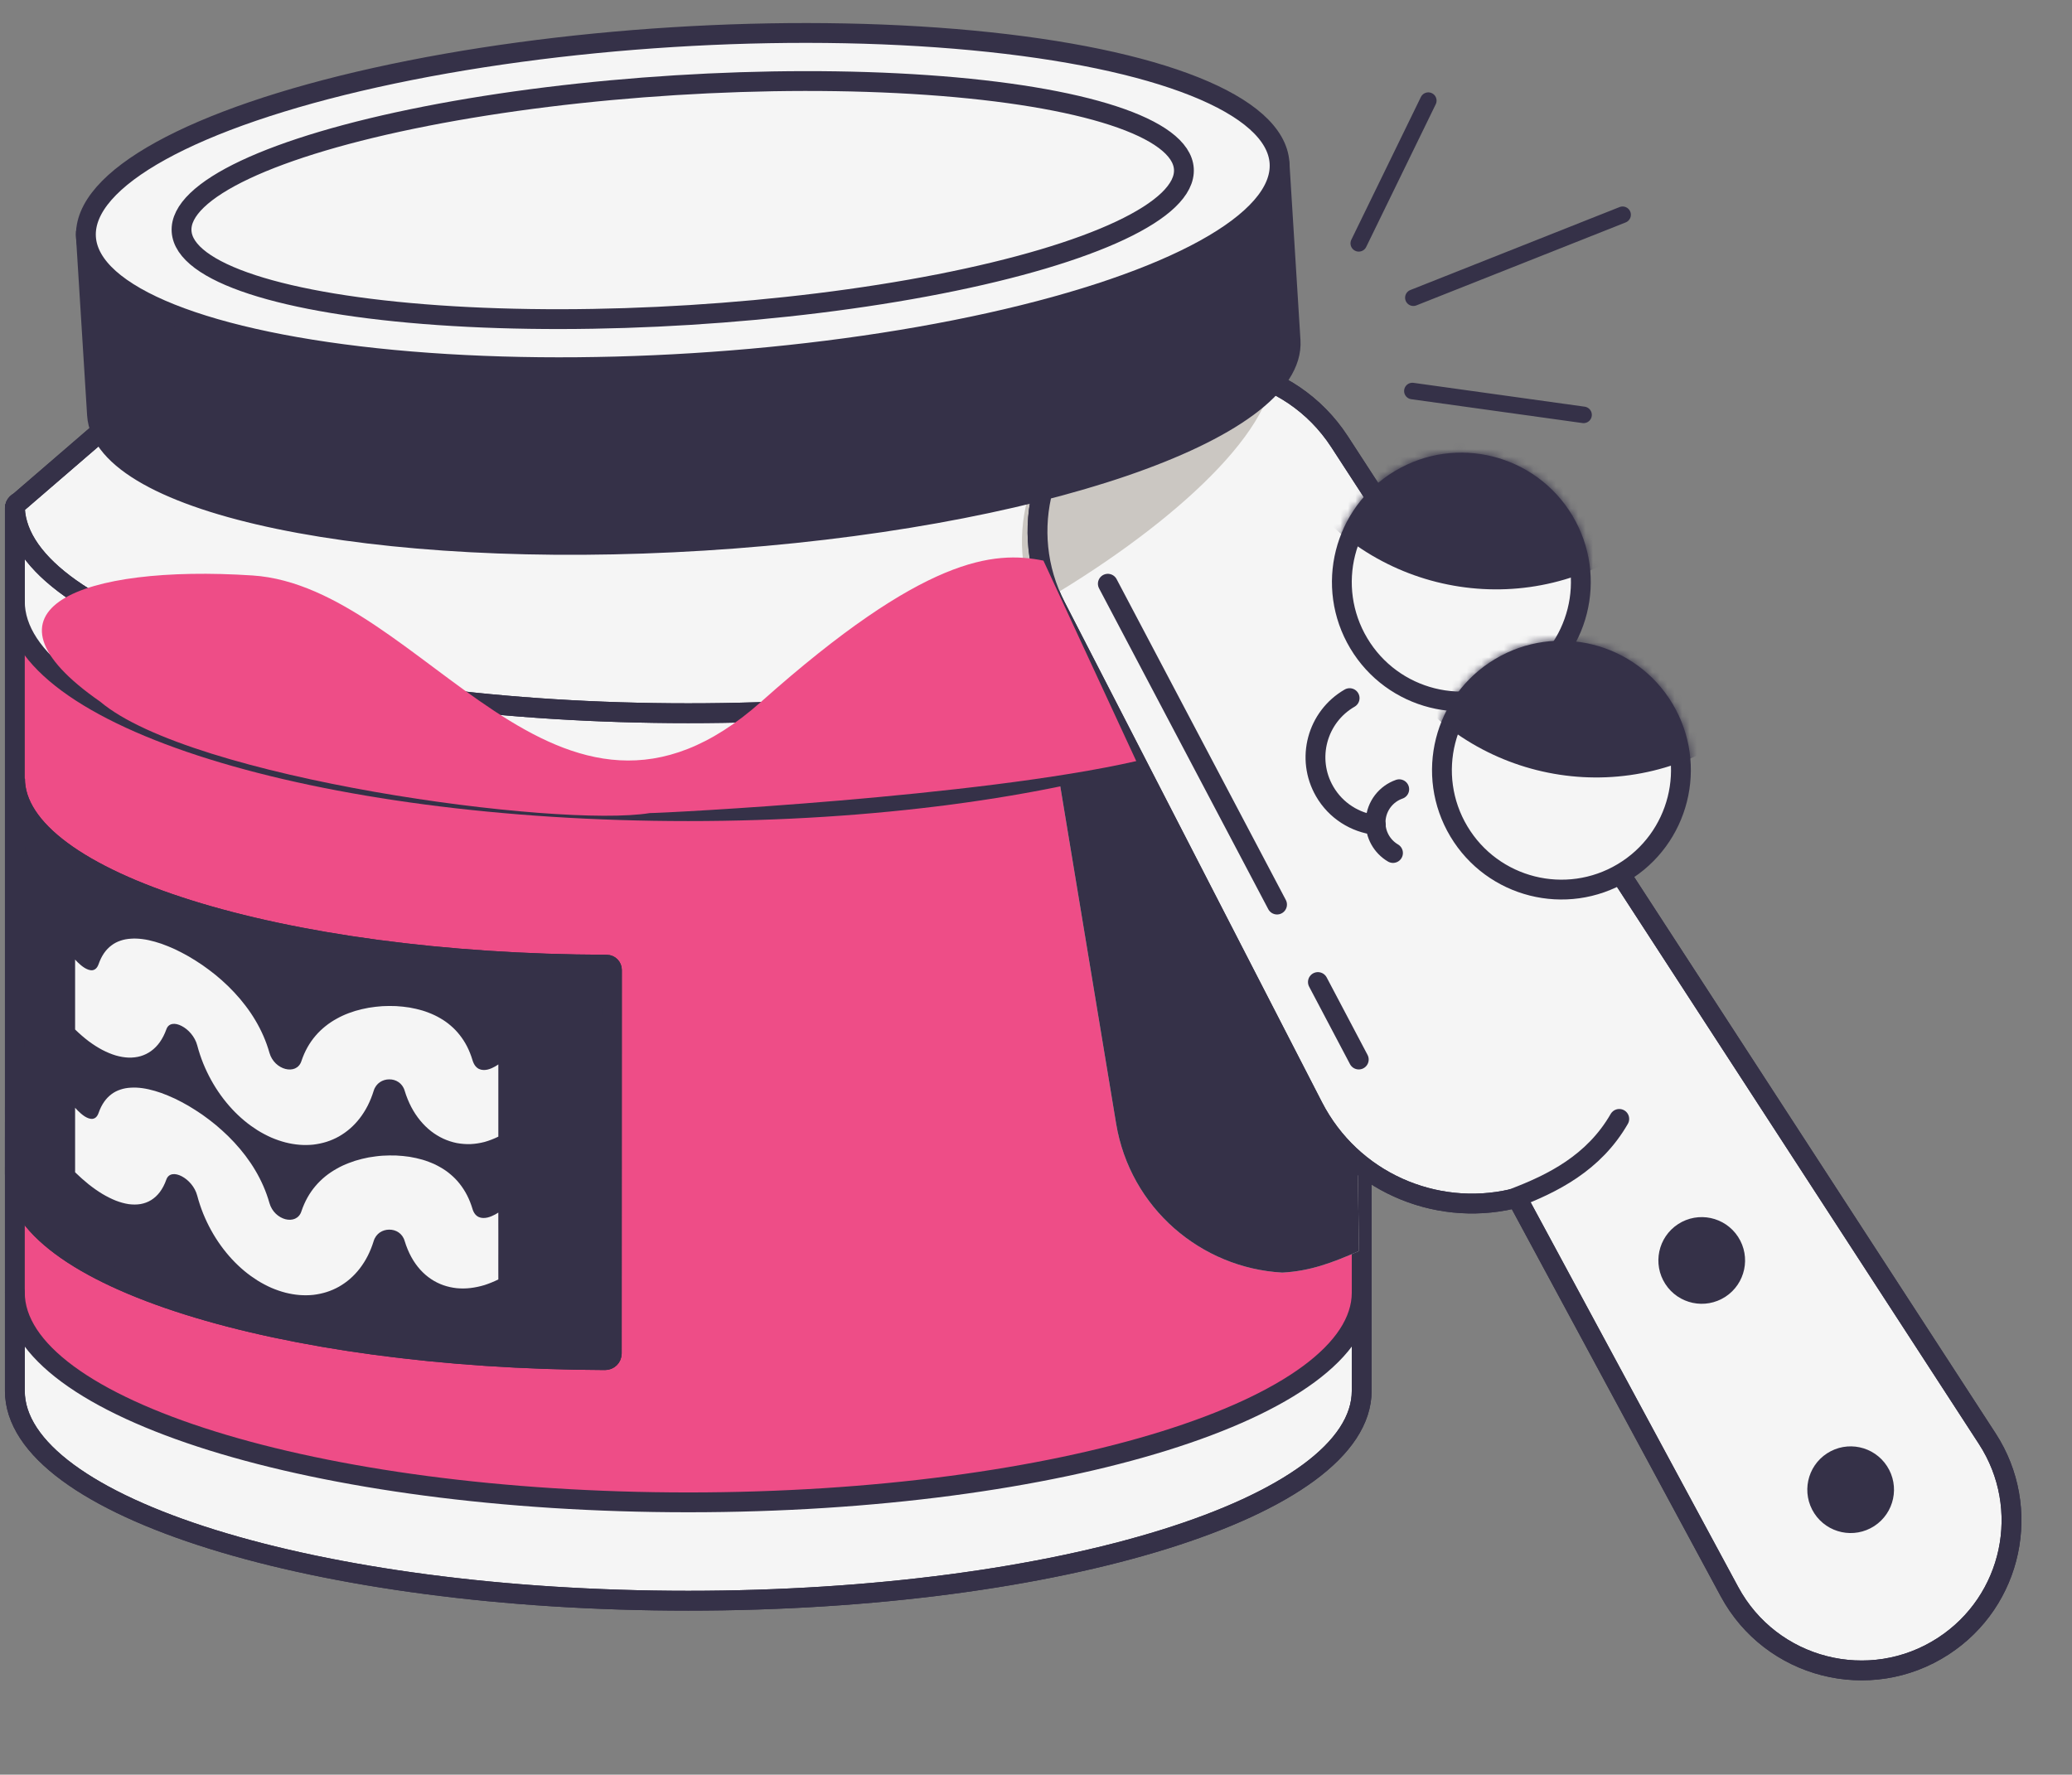 <svg width="279" height="239" viewBox="0 0 279 239" fill="none" xmlns="http://www.w3.org/2000/svg">
<rect x="0" y="0" width="279" height="239" fill="#808080" stroke="none"/>
<path d="M92.678 215.575C142.758 215.575 183.356 202.919 183.356 187.308V68.43C183.356 67.938 182.957 67.54 182.466 67.54H2.89C2.398 67.54 2 67.938 2 68.43V187.308C2 202.919 42.598 215.575 92.678 215.575Z" fill="#F5F5F5" stroke="#353148" stroke-width="2.67" stroke-linecap="round"/>
<path d="M2.34 178.454V85.702C23.375 111.202 146.29 122.171 182.962 85.702V178.454C147.677 214.243 30.936 209.251 2.34 178.454Z" fill="#EE4D87"/>
<path d="M92.678 215.575C142.758 215.575 183.356 202.919 183.356 187.308V68.43C183.356 67.938 182.957 67.54 182.466 67.54H2.89C2.398 67.54 2 67.938 2 68.43V187.308C2 202.919 42.598 215.575 92.678 215.575Z" stroke="#353148" stroke-width="2.67" stroke-linecap="round"/>
<path d="M2.023 104.864C2.023 118.628 37.627 129.8 81.692 129.918C82.08 129.919 82.398 130.234 82.398 130.622L82.376 182.286C82.375 182.778 81.973 183.176 81.481 183.174C37.503 183.025 2 171.865 2 158.121L2.023 104.864Z" fill="#353148" stroke="#353148" stroke-width="2.67" stroke-linecap="round"/>
<path d="M2.023 104.864C2.023 118.628 37.627 129.8 81.692 129.918C82.08 129.919 82.398 130.234 82.398 130.622L82.376 182.286C82.375 182.778 81.973 183.176 81.481 183.174C37.503 183.025 2 171.865 2 158.121L2.023 104.864Z" stroke="#353148" stroke-width="2.67" stroke-linecap="round"/>
<path d="M92.678 96.052C142.317 96.052 182.639 83.747 183.346 68.485C183.358 68.227 183.243 67.981 183.047 67.811L162.181 49.79C162.02 49.65 161.813 49.573 161.6 49.573H23.791C23.578 49.573 23.371 49.65 23.21 49.789L2.309 67.811C2.113 67.981 1.997 68.227 2.009 68.486C2.717 83.747 43.04 96.052 92.678 96.052Z" fill="#F5F5F5" stroke="#353148" stroke-width="2.67" stroke-linecap="round"/>
<path d="M153.941 51.586C142.982 54.56 136.054 65.348 137.909 76.55L150.286 151.31C152.176 162.727 161.754 170.782 172.653 171.384C176.343 171.194 179.282 170.111 182.992 168.482L182.297 122.906V71.608L181.085 67.143C177.885 55.351 165.732 48.386 153.941 51.586Z" fill="#CBC7C2"/>
<path d="M183.356 80.977C183.356 96.588 142.758 109.243 92.678 109.243C42.598 109.243 2 96.588 2 80.977" stroke="#353148" stroke-width="2.67" stroke-linecap="round"/>
<path d="M92.678 96.052C142.317 96.052 182.639 83.747 183.346 68.485C183.358 68.227 183.243 67.981 183.047 67.811L162.181 49.79C162.02 49.65 161.813 49.573 161.6 49.573H23.791C23.578 49.573 23.371 49.65 23.21 49.789L2.309 67.811C2.113 67.981 1.997 68.227 2.009 68.486C2.717 83.747 43.04 96.052 92.678 96.052Z" stroke="#353148" stroke-width="2.67" stroke-linecap="round"/>
<path d="M150.287 151.31C152.177 162.727 161.756 170.782 172.654 171.384C176.344 171.194 179.283 170.111 182.993 168.482L182.298 122.906V96.164L142.453 103.99L150.287 151.31Z" fill="#353148"/>
<path fill-rule="evenodd" clip-rule="evenodd" d="M149.777 52.993C140.255 59.178 136.962 71.568 142.156 81.665L176.822 149.049C182.003 159.119 193.208 163.87 203.581 161.48C203.981 161.388 204.397 161.567 204.592 161.928L232.878 214.353C238.482 224.74 251.76 228.13 261.658 221.7C271.013 215.624 273.671 203.113 267.594 193.758L225.911 129.588C225.911 129.588 225.911 129.588 225.911 129.588V129.588C225.911 129.588 225.911 129.588 225.911 129.588L180.381 59.494C173.725 49.248 160.024 46.337 149.777 52.993Z" fill="#F5F5F5"/>
<path d="M142.156 81.665L140.969 82.276L142.156 81.665ZM176.822 149.049L178.009 148.438L176.822 149.049ZM232.878 214.353L231.703 214.986L231.703 214.986L232.878 214.353ZM180.381 59.494L179.261 60.221L180.381 59.494ZM225.911 129.588L227.03 128.861L225.911 129.588ZM203.581 161.48L203.881 162.781L203.581 161.48ZM204.592 161.928L205.767 161.294L204.592 161.928ZM143.343 81.055C138.462 71.567 141.557 59.924 150.505 54.112L149.05 51.873C138.953 58.432 135.461 71.57 140.969 82.276L143.343 81.055ZM178.009 148.438L143.343 81.055L140.969 82.276L175.635 149.659L178.009 148.438ZM203.281 160.179C193.482 162.437 182.901 157.946 178.009 148.438L175.635 149.659C181.105 160.292 192.933 165.303 203.881 162.781L203.281 160.179ZM234.052 213.719L205.767 161.294L203.418 162.562L231.703 214.986L234.052 213.719ZM260.931 220.581C251.687 226.585 239.286 223.419 234.052 213.719L231.703 214.986C237.678 226.06 251.833 229.674 262.385 222.82L260.931 220.581ZM266.475 194.485C272.15 203.222 269.668 214.906 260.931 220.581L262.385 222.82C272.358 216.341 275.192 203.004 268.713 193.031L266.475 194.485ZM224.792 130.315L266.475 194.485L268.713 193.031L227.031 128.861L224.792 130.315ZM179.261 60.221L224.792 130.315L227.03 128.861L181.5 58.767L179.261 60.221ZM150.505 54.112C160.133 47.858 173.007 50.593 179.261 60.221L181.5 58.767C174.443 47.903 159.915 44.816 149.05 51.873L150.505 54.112ZM227.031 128.861C226.629 128.242 225.802 128.067 225.184 128.468L226.638 130.707C226.02 131.109 225.193 130.933 224.792 130.315L227.031 128.861ZM225.184 128.468C225.817 128.057 226.638 128.257 227.03 128.861L224.792 130.315C225.184 130.919 226.006 131.118 226.638 130.707L225.184 128.468ZM203.881 162.781C203.719 162.818 203.52 162.751 203.418 162.562L205.767 161.294C205.275 160.383 204.243 159.958 203.281 160.179L203.881 162.781Z" fill="#353148"/>
<path d="M142.807 79.564C159.643 69.259 173.354 56.252 171.29 47.697L169.306 42.13C169.1 41.55 168.387 41.346 167.913 41.738C160.813 47.613 147.915 59.012 144.605 60.42C138.792 62.893 139.845 74.39 141.596 79.173C141.776 79.665 142.36 79.838 142.807 79.564Z" fill="#CBC7C2"/>
<path d="M142.156 81.665L140.969 82.276L142.156 81.665ZM176.822 149.049L178.009 148.438L176.822 149.049ZM232.878 214.353L231.703 214.986L231.703 214.986L232.878 214.353ZM180.381 59.494L179.261 60.221L180.381 59.494ZM225.911 129.588L227.03 128.861L225.911 129.588ZM203.581 161.48L203.881 162.781L203.581 161.48ZM204.592 161.928L205.767 161.294L204.592 161.928ZM143.343 81.055C138.462 71.567 141.557 59.924 150.505 54.112L149.05 51.873C138.953 58.432 135.461 71.57 140.969 82.276L143.343 81.055ZM178.009 148.438L143.343 81.055L140.969 82.276L175.635 149.659L178.009 148.438ZM203.281 160.179C193.482 162.437 182.901 157.946 178.009 148.438L175.635 149.659C181.105 160.292 192.933 165.303 203.881 162.781L203.281 160.179ZM234.052 213.719L205.767 161.294L203.418 162.562L231.703 214.986L234.052 213.719ZM260.931 220.581C251.687 226.585 239.286 223.419 234.052 213.719L231.703 214.986C237.678 226.06 251.833 229.674 262.385 222.82L260.931 220.581ZM266.475 194.485C272.15 203.222 269.668 214.906 260.931 220.581L262.385 222.82C272.358 216.341 275.192 203.004 268.713 193.031L266.475 194.485ZM224.792 130.315L266.475 194.485L268.713 193.031L227.031 128.861L224.792 130.315ZM179.261 60.221L224.792 130.315L227.03 128.861L181.5 58.767L179.261 60.221ZM150.505 54.112C160.133 47.858 173.007 50.593 179.261 60.221L181.5 58.767C174.443 47.903 159.915 44.816 149.05 51.873L150.505 54.112ZM227.031 128.861C226.629 128.242 225.802 128.067 225.184 128.468L226.638 130.707C226.02 131.109 225.193 130.933 224.792 130.315L227.031 128.861ZM225.184 128.468C225.817 128.057 226.638 128.257 227.03 128.861L224.792 130.315C225.184 130.919 226.006 131.118 226.638 130.707L225.184 128.468ZM203.881 162.781C203.719 162.818 203.52 162.751 203.418 162.562L205.767 161.294C205.275 160.383 204.243 159.958 203.281 160.179L203.881 162.781Z" fill="#353148"/>
<path d="M203.821 161.387C209.05 159.403 214.613 156.638 218.038 150.688" stroke="#353148" stroke-width="2.67" stroke-linecap="round"/>
<circle cx="229.142" cy="169.751" r="4.502" transform="rotate(-33.006 229.142 169.751)" fill="#353148" stroke="#353148" stroke-width="2.67" stroke-linecap="round"/>
<circle cx="249.195" cy="200.626" r="4.502" transform="rotate(-33.006 249.195 200.626)" fill="#353148" stroke="#353148" stroke-width="2.67" stroke-linecap="round"/>
<path d="M94.787 72.818C139.167 70.055 174.533 57.99 173.778 45.87L172.304 22.182C172.273 21.693 171.853 21.32 171.364 21.349L12.384 30.594C11.892 30.622 11.517 31.045 11.548 31.537L13.063 55.875C13.817 67.995 50.406 75.58 94.787 72.818Z" fill="#353148" stroke="#353148" stroke-width="2.67" stroke-linecap="round"/>
<ellipse cx="91.935" cy="26.948" rx="80.513" ry="21.988" transform="rotate(-3.562 91.935 26.948)" fill="#F5F5F5" stroke="#353148" stroke-width="2.67" stroke-linecap="round"/>
<ellipse cx="91.931" cy="26.947" rx="67.611" ry="15.502" transform="rotate(-3.562 91.931 26.947)" fill="#F5F5F5" stroke="#353148" stroke-width="2.67" stroke-linecap="round"/>
<path d="M183.356 174.062C183.356 189.673 142.758 202.328 92.678 202.328C42.598 202.328 2 189.673 2 174.062" stroke="#353148" stroke-width="2.67" stroke-linecap="round"/>
<g style="mix-blend-mode:multiply">
<path d="M33.999 77.5C10.999 76 -4.501 82 13.499 94.5C25.72 104.854 75.112 111.521 87.5 109.5C89.5 109.5 131.833 107.333 153 102.5L140.5 75.5C133.833 74.166 124.5 74.899 102.5 94.5C75 119 56.999 79 33.999 77.5Z" fill="#EE4D87"/>
</g>
<path d="M149.172 78.614L171.957 121.821M182.962 142.691L177.459 132.256" stroke="#353148" stroke-width="2.67" stroke-linecap="round"/>
<path d="M182.961 32.773L192.325 13.553" stroke="#353148" stroke-width="2.225" stroke-linecap="round"/>
<path d="M190.312 40.094L218.489 28.922" stroke="#353148" stroke-width="2.225" stroke-linecap="round"/>
<path d="M190.179 52.661L213.232 55.872" stroke="#353148" stroke-width="2.225" stroke-linecap="round"/>
<path d="M182.964 86.637C178.406 79.009 180.895 69.131 188.523 64.574C196.15 60.016 206.029 62.505 210.586 70.132C215.144 77.76 212.655 87.638 205.027 92.196C197.4 96.753 187.521 94.265 182.964 86.637Z" fill="#F5F5F5" stroke="#353148" stroke-width="2.67"/>
<mask id="mask0_12_519" style="mask-type:alpha" maskUnits="userSpaceOnUse" x="179" y="60" width="36" height="36">
<path d="M182.963 86.637C178.406 79.009 180.894 69.131 188.522 64.574C196.15 60.016 206.028 62.505 210.585 70.132C215.143 77.76 212.654 87.638 205.027 92.196C197.399 96.753 187.521 94.265 182.963 86.637Z" fill="white" stroke="#353148" stroke-width="2.67"/>
</mask>
<g mask="url(#mask0_12_519)">
<ellipse cx="32.794" cy="32.794" rx="32.794" ry="32.794" transform="matrix(-0.513 -0.858 -0.858 0.513 246.394 57.9)" fill="#353148"/>
</g>
<path d="M181.73 94.019C177.332 96.559 175.826 102.182 178.365 106.58C179.876 109.198 182.48 110.791 185.267 111.117" stroke="#353148" stroke-width="2.67" stroke-linecap="round"/>
<path d="M188.41 106.29C186.644 106.907 185.337 108.542 185.231 110.526C185.134 112.36 186.089 114.006 187.57 114.877" stroke="#353148" stroke-width="2.67" stroke-linecap="round"/>
<path d="M196.44 111.967C191.883 104.339 194.372 94.461 201.999 89.904C209.627 85.346 219.505 87.835 224.063 95.463C228.62 103.09 226.131 112.968 218.504 117.526C210.876 122.083 200.998 119.595 196.44 111.967Z" fill="#F5F5F5" stroke="#353148" stroke-width="2.67"/>
<mask id="mask1_12_519" style="mask-type:alpha" maskUnits="userSpaceOnUse" x="192" y="86" width="36" height="36">
<path d="M196.44 111.967C191.882 104.339 194.371 94.461 201.999 89.904C209.626 85.346 219.505 87.835 224.062 95.463C228.62 103.09 226.131 112.968 218.503 117.526C210.876 122.083 200.997 119.595 196.44 111.967Z" fill="white" stroke="#353148" stroke-width="2.67"/>
</mask>
<g mask="url(#mask1_12_519)">
<ellipse cx="32.794" cy="32.794" rx="32.794" ry="32.794" transform="matrix(-0.513 -0.858 -0.858 0.513 259.87 83.231)" fill="#353148"/>
</g>
<path d="M10.113 157.877C10.71 158.457 11.32 159.001 11.934 159.495C12.548 159.982 13.164 160.413 13.775 160.785C14.389 161.149 14.997 161.454 15.593 161.693C16.189 161.923 16.771 162.083 17.332 162.168C17.89 162.24 18.428 162.241 18.934 162.156C19.439 162.064 19.913 161.892 20.345 161.625C20.781 161.355 21.178 160.998 21.523 160.54C21.868 160.079 22.163 159.52 22.397 158.859C22.552 158.425 22.85 158.199 23.218 158.139C23.586 158.079 24.028 158.182 24.469 158.414C24.91 158.644 25.354 158.998 25.726 159.442C26.1 159.89 26.401 160.425 26.558 161.026C26.778 161.853 27.047 162.66 27.362 163.446C27.678 164.223 28.04 164.978 28.438 165.7C28.835 166.419 29.271 167.106 29.741 167.756C30.209 168.405 30.709 169.015 31.241 169.59C31.767 170.155 32.322 170.682 32.898 171.163C33.468 171.636 34.067 172.066 34.675 172.452C35.282 172.827 35.908 173.155 36.533 173.434C37.164 173.703 37.799 173.924 38.436 174.089C39.07 174.25 39.707 174.358 40.333 174.408C40.961 174.456 41.586 174.449 42.194 174.386C42.802 174.311 43.398 174.189 43.971 174.008C44.547 173.826 45.102 173.584 45.631 173.29C46.16 172.987 46.663 172.635 47.13 172.23C47.601 171.821 48.039 171.357 48.437 170.843C48.834 170.325 49.197 169.757 49.512 169.141C49.828 168.518 50.097 167.848 50.319 167.132C50.477 166.615 50.781 166.233 51.149 165.98C51.523 165.728 51.967 165.6 52.411 165.601C52.853 165.596 53.294 165.717 53.662 165.967C54.031 166.217 54.329 166.595 54.481 167.107C54.726 167.911 55.027 168.633 55.381 169.28C55.734 169.928 56.141 170.498 56.591 170.996C57.038 171.489 57.526 171.912 58.052 172.262C58.572 172.609 59.125 172.882 59.703 173.086C60.279 173.286 60.878 173.417 61.489 173.485C62.103 173.544 62.725 173.537 63.354 173.464C63.982 173.388 64.613 173.256 65.242 173.066C65.867 172.863 66.49 172.608 67.103 172.309C67.103 172.309 67.103 171.742 67.1 170.903C67.103 170.478 67.103 169.984 67.1 169.458C67.103 168.928 67.103 168.365 67.103 167.801C67.1 167.242 67.1 166.678 67.103 166.148C67.103 165.621 67.1 165.128 67.1 164.706C67.103 163.86 67.1 163.301 67.1 163.301C67.1 163.301 66.416 163.785 65.642 163.971C65.25 164.058 64.835 164.068 64.476 163.907C64.111 163.742 63.804 163.411 63.625 162.82C63.424 162.144 63.175 161.523 62.886 160.961C62.594 160.396 62.261 159.883 61.892 159.418C61.524 158.951 61.118 158.537 60.679 158.17C60.244 157.797 59.776 157.47 59.279 157.193C58.783 156.907 58.26 156.662 57.71 156.46C57.172 156.254 56.605 156.089 56.027 155.963C55.445 155.83 54.849 155.736 54.247 155.683C53.642 155.619 53.028 155.596 52.414 155.609C51.795 155.615 51.175 155.653 50.562 155.739C49.948 155.809 49.334 155.921 48.735 156.074C48.136 156.217 47.545 156.405 46.975 156.628C46.403 156.844 45.85 157.102 45.321 157.405C44.792 157.702 44.287 158.041 43.816 158.419C43.343 158.805 42.899 159.232 42.495 159.706C42.092 160.179 41.727 160.698 41.405 161.271C41.084 161.844 40.809 162.468 40.581 163.145C40.423 163.633 40.113 163.952 39.73 164.127C39.348 164.295 38.892 164.315 38.436 164.199C37.98 164.08 37.524 163.825 37.141 163.46C36.758 163.088 36.449 162.606 36.288 162.04C36.063 161.247 35.788 160.481 35.467 159.745C35.145 159.006 34.78 158.298 34.376 157.617C33.973 156.935 33.529 156.28 33.055 155.653C32.585 155.033 32.079 154.431 31.55 153.862C31.021 153.291 30.469 152.746 29.899 152.237C29.326 151.718 28.742 151.231 28.143 150.781C27.543 150.318 26.93 149.891 26.316 149.506C25.702 149.106 25.086 148.747 24.469 148.424C23.855 148.094 23.241 147.802 22.636 147.555C22.034 147.3 21.438 147.085 20.86 146.92C20.284 146.752 19.717 146.624 19.17 146.548C18.633 146.475 18.109 146.448 17.616 146.482C17.122 146.504 16.651 146.59 16.216 146.738C15.78 146.881 15.371 147.085 15.006 147.363C14.637 147.637 14.307 147.979 14.015 148.396C13.726 148.811 13.48 149.303 13.278 149.876C13.091 150.414 12.796 150.637 12.46 150.679C12.127 150.718 11.753 150.565 11.402 150.347C10.71 149.896 10.113 149.181 10.113 149.181C10.113 149.181 10.113 149.724 10.113 150.538C10.113 150.945 10.113 151.421 10.113 151.931C10.113 152.441 10.113 152.983 10.113 153.529C10.113 154.072 10.113 154.615 10.113 155.124C10.113 155.634 10.113 156.11 10.113 156.517C10.113 157.331 10.113 157.877 10.113 157.877Z" fill="#F5F5F5"/>
<path d="M10.113 138.646C10.113 138.646 10.113 138.055 10.113 137.171C10.113 136.731 10.113 136.216 10.113 135.664C10.113 135.112 10.113 134.524 10.113 133.936C10.113 133.345 10.113 132.757 10.113 132.205C10.113 131.653 10.113 131.138 10.113 130.698C10.113 129.814 10.113 129.226 10.113 129.226C10.113 129.226 10.707 129.926 11.402 130.355C11.75 130.561 12.124 130.708 12.457 130.663C12.793 130.612 13.088 130.377 13.278 129.84C13.48 129.267 13.726 128.775 14.015 128.356C14.307 127.939 14.637 127.598 15.006 127.324C15.371 127.042 15.78 126.833 16.216 126.687C16.651 126.535 17.122 126.447 17.616 126.418C18.109 126.378 18.633 126.402 19.17 126.47C19.717 126.539 20.284 126.662 20.86 126.826C21.438 126.985 22.034 127.194 22.636 127.443C23.241 127.684 23.855 127.97 24.469 128.295C25.086 128.611 25.702 128.967 26.316 129.358C26.93 129.74 27.543 130.161 28.143 130.615C28.742 131.059 29.326 131.533 29.899 132.047C30.469 132.553 31.021 133.092 31.55 133.66C32.079 134.223 32.585 134.819 33.055 135.442C33.529 136.059 33.973 136.712 34.376 137.393C34.78 138.069 35.145 138.777 35.467 139.513C35.788 140.245 36.063 141.012 36.288 141.805C36.449 142.373 36.758 142.853 37.141 143.225C37.524 143.59 37.98 143.845 38.436 143.96C38.892 144.076 39.348 144.059 39.73 143.891C40.113 143.717 40.423 143.398 40.584 142.908C40.809 142.232 41.084 141.609 41.405 141.039C41.727 140.469 42.092 139.95 42.495 139.482C42.899 139.009 43.343 138.585 43.816 138.208C44.287 137.827 44.792 137.494 45.321 137.203C45.85 136.903 46.403 136.651 46.975 136.438C47.545 136.221 48.136 136.045 48.735 135.908C49.334 135.764 49.948 135.658 50.562 135.591C51.175 135.514 51.795 135.479 52.414 135.479C53.028 135.472 53.642 135.502 54.247 135.571C54.849 135.63 55.445 135.73 56.027 135.869C56.605 135.998 57.172 136.169 57.71 136.381C58.26 136.59 58.783 136.837 59.279 137.129C59.776 137.412 60.244 137.742 60.679 138.118C61.118 138.489 61.524 138.909 61.892 139.379C62.261 139.84 62.594 140.356 62.886 140.922C63.175 141.487 63.424 142.108 63.625 142.783C63.815 143.419 64.131 143.78 64.496 143.96C64.862 144.134 65.274 144.131 65.659 144.045C66.431 143.858 67.103 143.347 67.103 143.347C67.103 143.347 67.103 143.953 67.103 144.867C67.103 145.322 67.103 145.853 67.103 146.426C67.103 146.995 67.103 147.602 67.103 148.211C67.103 148.82 67.103 149.426 67.103 149.996C67.1 150.571 67.103 151.099 67.103 151.555C67.1 152.468 67.103 153.077 67.103 153.077C66.49 153.377 65.867 153.617 65.242 153.793C64.613 153.956 63.982 154.052 63.354 154.082C62.725 154.1 62.103 154.051 61.489 153.937C60.878 153.812 60.279 153.618 59.703 153.354C59.125 153.086 58.572 152.75 58.052 152.347C57.526 151.936 57.038 151.459 56.591 150.917C56.141 150.372 55.734 149.762 55.381 149.09C55.206 148.75 55.039 148.397 54.89 148.028C54.738 147.66 54.606 147.274 54.484 146.875C54.329 146.362 54.031 145.982 53.662 145.732C53.294 145.478 52.853 145.357 52.411 145.363C51.967 145.362 51.523 145.49 51.149 145.745C50.781 145.998 50.477 146.382 50.319 146.897C50.097 147.612 49.828 148.283 49.512 148.905C49.197 149.522 48.834 150.09 48.437 150.607C48.039 151.121 47.601 151.586 47.13 151.994C46.663 152.4 46.16 152.752 45.631 153.055C45.102 153.349 44.547 153.591 43.971 153.773C43.398 153.953 42.802 154.076 42.194 154.151C41.586 154.214 40.961 154.221 40.333 154.173C39.704 154.122 39.07 154.015 38.433 153.853C37.799 153.689 37.164 153.468 36.533 153.199C35.908 152.919 35.282 152.592 34.675 152.217C34.067 151.83 33.468 151.401 32.898 150.927C32.322 150.447 31.769 149.92 31.241 149.355C30.712 148.78 30.209 148.17 29.741 147.521C29.271 146.87 28.835 146.184 28.438 145.465C28.04 144.743 27.678 143.987 27.362 143.211C27.047 142.425 26.778 141.618 26.558 140.784C26.401 140.192 26.1 139.654 25.726 139.207C25.354 138.76 24.91 138.406 24.469 138.179C24.028 137.946 23.586 137.84 23.218 137.903C22.85 137.964 22.552 138.187 22.4 138.627C22.163 139.282 21.868 139.858 21.523 140.347C21.178 140.835 20.781 141.229 20.345 141.546C19.913 141.858 19.439 142.088 18.934 142.237C18.428 142.383 17.89 142.445 17.332 142.433C16.771 142.414 16.189 142.315 15.593 142.145C14.997 141.967 14.389 141.713 13.775 141.394C13.164 141.07 12.548 140.678 11.934 140.221C11.32 139.755 10.71 139.226 10.113 138.646Z" fill="#F5F5F5"/>
</svg>
